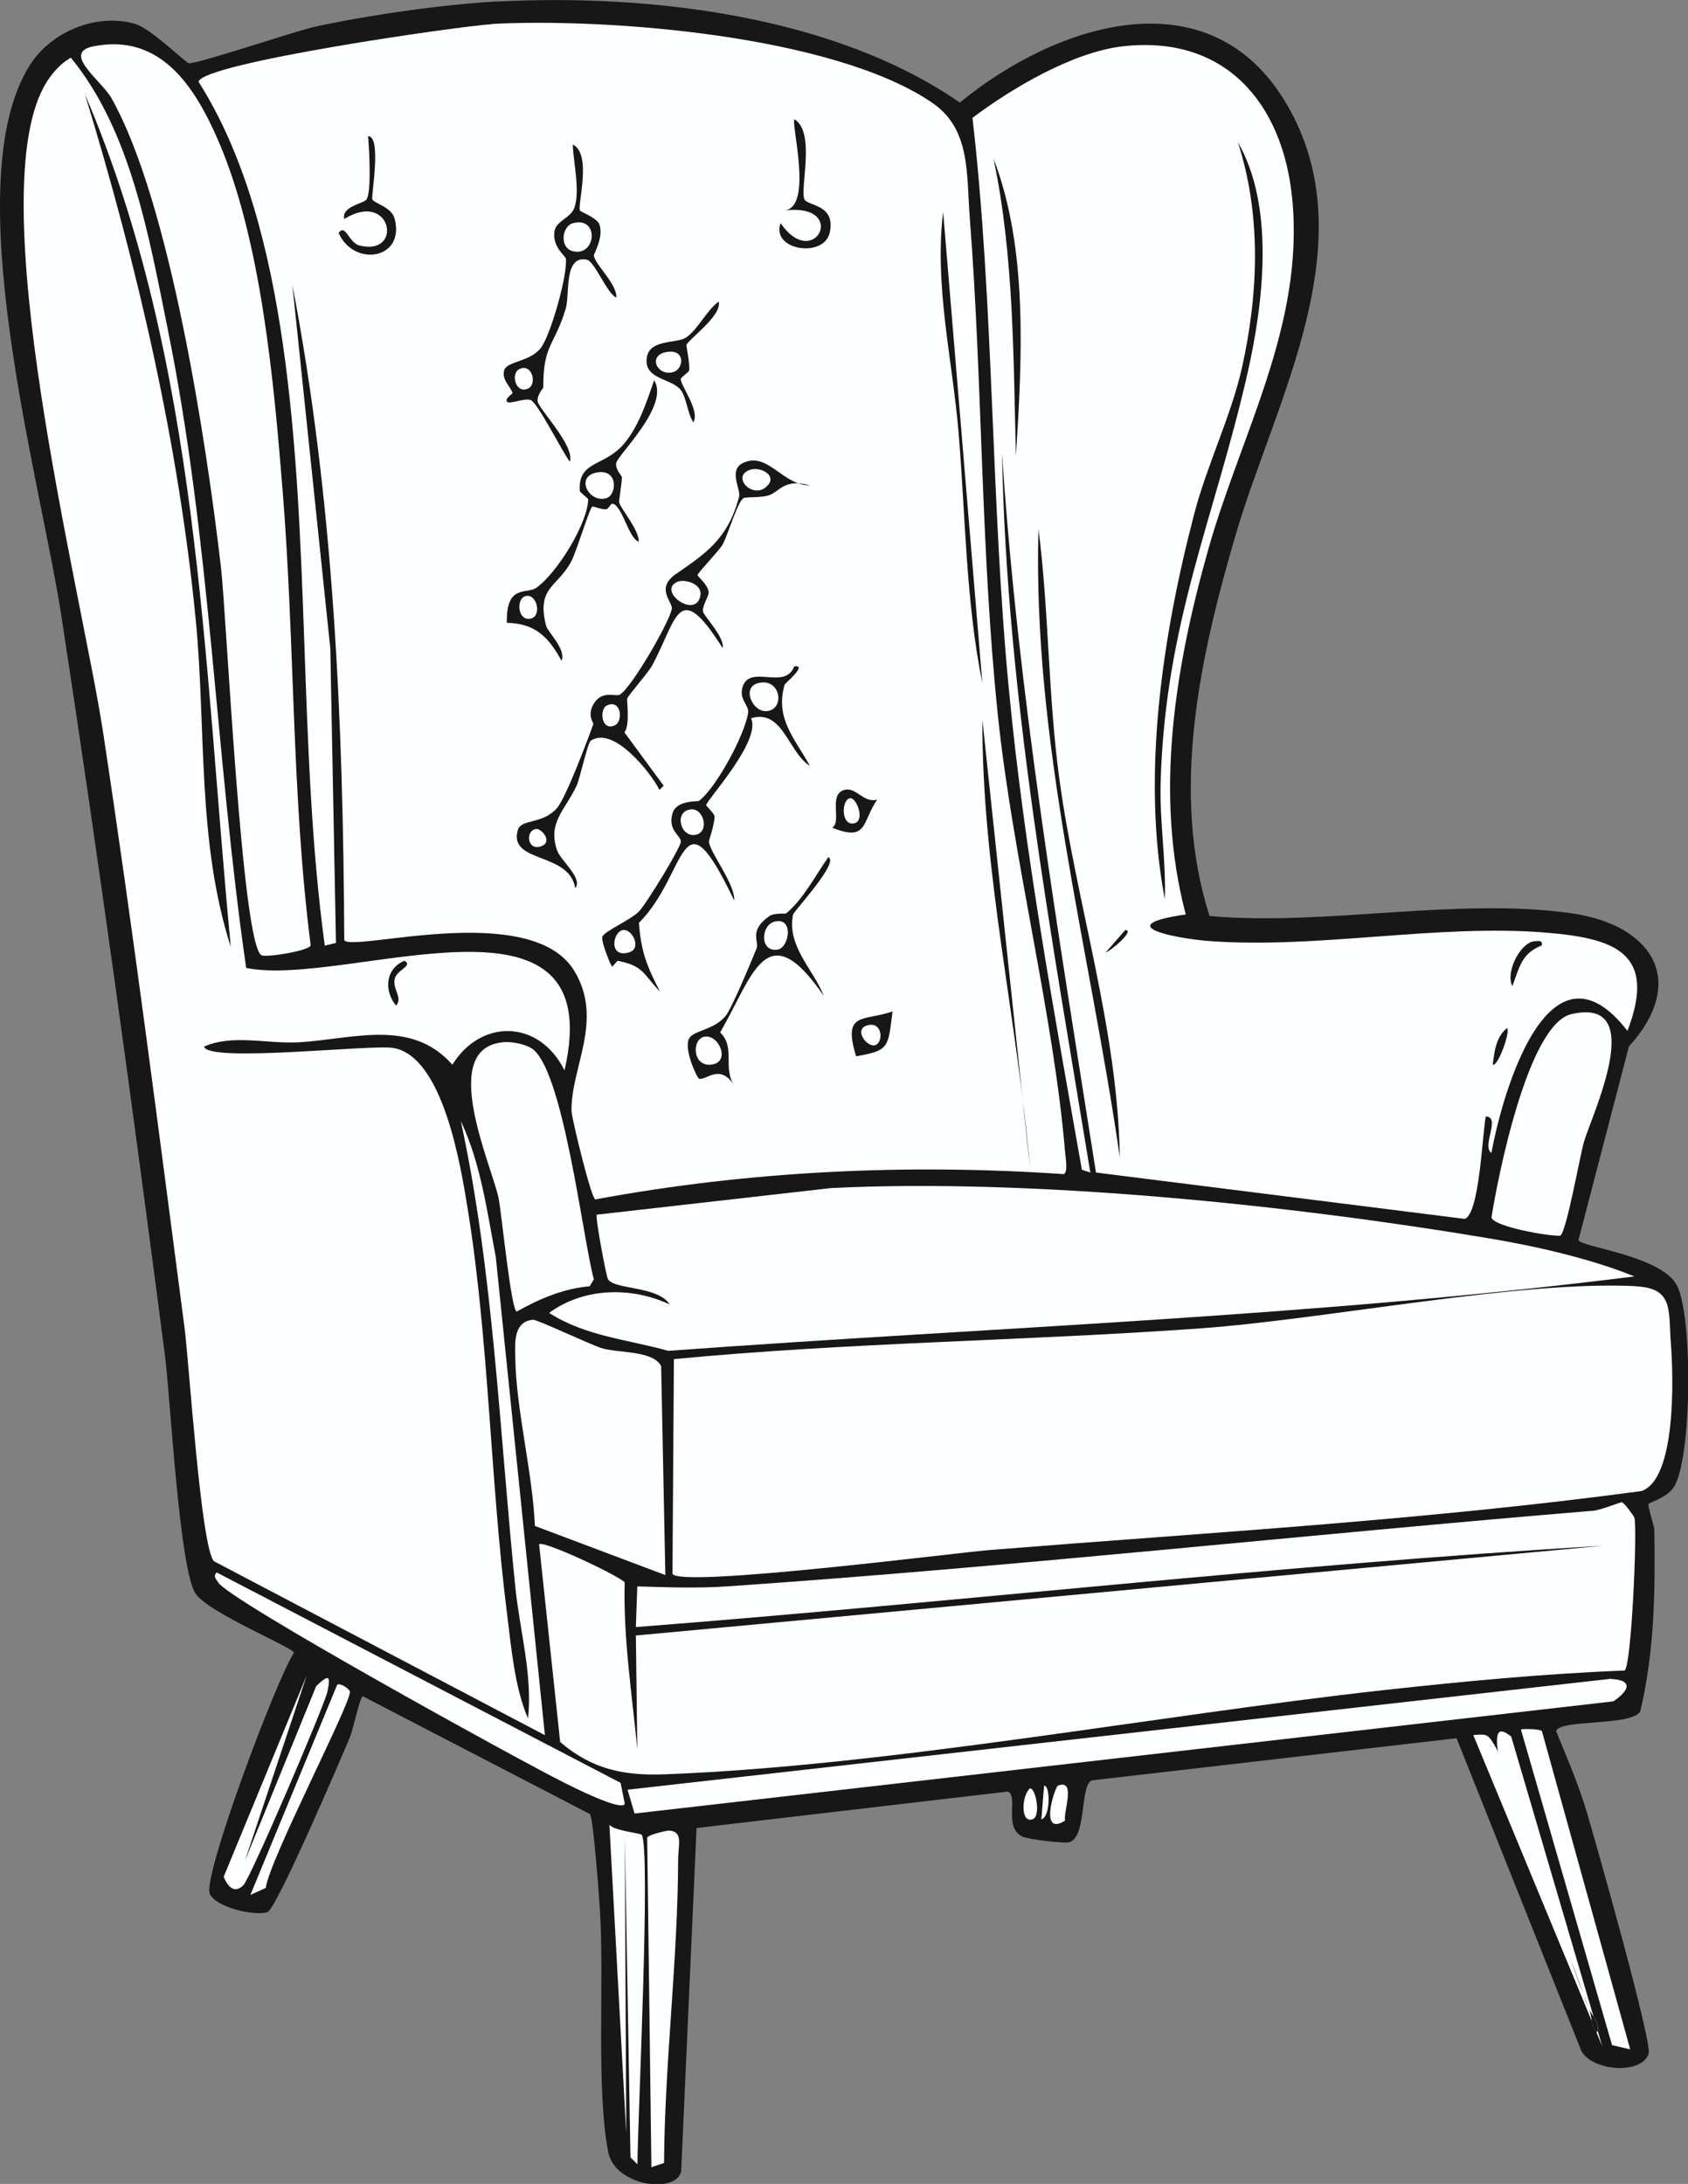 <svg viewBox="0 0 128.22 165.86" xmlns="http://www.w3.org/2000/svg" data-name="Layer 2" id="b"><rect x="0" y="0" width="128.22" height="165.86" fill="#808080" stroke="none"/>
  <g data-name="Layer 1" id="c">
    <g data-name="Generative Object" id="d">
      <g>
        <path fill="#171717" d="M37.76.12c11.49-.6,25.54,1.03,35.15,7.67,7.25-5.96,18.97-9.85,24.82.11,6.13,10.42-.86,22.51-3.83,32.59-2.72,9.22-5.05,19.67-2.02,29.08,8.83.78,18.8-1.45,27.48-.21,6.08.86,8.92,5.09,4.37,10.12l-3.83,14.7c.19.54,6.22,1.16,7.46,3.41s1.17,13.17-.21,15.34c-.53.83-1.87,1.17-1.92,1.28-.09.19.42,1.67.43,1.92.08,4.64.02,9.31-1.07,13.85-.67,1.13-6.1.57-6.39,1.49.83,2.02,1.72,4.09,2.34,6.18s4.98,17.42,4.69,18.32c-.52,1.61-4.27,1.34-5.11-.21l-9.48-23.75-27.69,3.2c-.94.35-.38,4.23-1.7,4.69-.39.13-3.24-.22-3.62-.43-1.42-.75-.25-3.01-1.07-3.41l-23.65,2.77-1.17,26.1c-.47,1.72-5.04,1.08-5.54-1.49-.94-4.86-.28-13.19-.64-18.53-.06-.96-.49-6.83-.75-7.14l-17.26-8.95c-.21.09-.75,2.59-.96,3.09-.67,1.6-5.58,13.08-6.28,13.31-.93.31-3.86-.33-4.37-1.38-.6-1.22,5.04-16.28,6.39-18.32-.1-.43-6.42-2.99-7.46-4.47-1.25-1.78-1.93-14.94-2.34-18.11-2.44-18.76-5.01-37.55-7.88-56.24C3.04,36.29-3.37,13.77,2.29,4.91,3.9,2.4,7.34.96,10.28,1.82c1.18.35,3.8,2.92,4.05,2.98.48.13,8.13-2.45,9.59-2.77,4.04-.88,9.73-1.7,13.85-1.92Z"></path>
        <g>
          <path fill="#feffff" d="M124.26,97.69c2.9.15,2.46,1.82,2.66,4.37s.41,10.29-2.24,11.18c-16.41,2.21-32.93,3.15-49.42,4.47-2.56.2-23.66,2.91-24.18,1.81l.11-16.3c13.31-1.28,26.72-1.38,40.05-2.34,9.51-.69,24.24-3.65,33.02-3.2Z"></path>
          <path fill="#feffff" d="M123.19,114.09c.2.02.94,1.1.96,1.17.23.97-.23,11.34-.75,11.61-6.12.24-12.24.82-18.32,1.49-17.32,1.92-37.49,5.74-54.54,6.39-3.12.12-5.53-.35-7.99-2.45l-1.6-15.02c.37-.29,5.81,2.27,6.5,2.88-.11,4.25.55,8.46.96,12.68l-.11-8.63,73.5-6.82c-24.53,1.45-49.03,4.28-73.5,6.18l.11-3.09c2.21.07,4.61.15,6.82,0,21.97-1.51,43.89-3.93,65.83-5.75.51-.04,2.02-.65,2.13-.64Z"></path>
          <path fill="#feffff" d="M63.12,90.23c15.21-.76,34.98,1.29,50.06,3.83,3.53.59,7.71,1.55,10.97,2.88-24.36,3.06-48.91,3.86-73.39,5.65-3.1-.87-6.27-1.1-9.05-2.88,2.62-1.93,6.26-2.01,9.16-.64-.88-1.42-4.2-1.11-4.69-1.92-.13-.21-.97-4.68-.85-4.9l17.79-2.02Z"></path>
          <path fill="#feffff" d="M7.09,3.52c5.1-1.02,7.71,3.06,9.48,7.14,3.28,7.55,4.24,18.42,4.9,26.63.93,11.48.67,23.08,2.13,34.51-.13.41-3.35.93-3.73.75-1.51-.74-2.66-25.85-3.09-29.51-1.09-9.36-3.85-27.65-8.31-35.58-.75-1.33-3.83-3.45-1.38-3.94Z"></path>
          <path fill="#feffff" d="M40.53,100.24c.28-.02,4.27,1.85,5.11,2.13,1.25.41,3.96.16,4.58,1.38l.32,15.87-9.91-3.73c-.17-4.06-1.43-8.82-1.49-12.78-.02-1.08-.17-2.77,1.38-2.88Z"></path>
          <path fill="#feffff" d="M122.34,127.51c1.77.07,1.4.9.21,1.7l-74.35,8.52-.53-1.81,74.67-8.42Z"></path>
          <path fill="#feffff" d="M38.19,79.15c.64-.06,1.58.12,2.13.43,2.44,1.35,3.95,14.55,4.79,17.58l-.32.53c-1.97.16-3.85.96-5.54,1.92-.43-.09-1.16-7.56-1.38-8.63-.54-2.53-4.6-11.36.32-11.82Z"></path>
          <path fill="#feffff" d="M119.36,77.02c5.87-1.36,1.58,7.59.96,9.69-.3,1.01-1.34,6.92-1.81,7.14-.85.04-4.99-.67-5.22-1.38.47-2.99,2.76-14.68,6.07-15.45Z"></path>
          <path fill="#feffff" d="M115.52,131.35c.23-.07,1.42-.04,1.6.11l6.71,24.18-1.38-.32-6.92-23.97Z"></path>
          <path fill="#feffff" d="M50.76,139.02c1.18.05.75,1.06.75,2.24-.02,7.55-1.02,15.42-1.07,23.01l-.96.32-.32-25.03c.1-.23,1.51-.54,1.6-.53Z"></path>
          <path fill="#feffff" d="M16.46,119.42l30.68,15.98.32,1.6c-.24.59-4-1.31-4.58-1.6-3.08-1.52-25.58-13.9-26.31-15.23-.12-.22-.42-.42-.11-.75Z"></path>
          <path fill="#feffff" d="M120.32,151.59c.16.47.31.74.43,1.07.17.44.13,1.25.53,1.7.36-.59-.4-1.33-.53-1.7-.14-.37-.28-.7-.43-1.07-1.18-3.53-6.48-16.61-6.6-19.07-.05-1,.13-1.37,1.07-.64l6.92,23.54-9.8-23.65c1.04-.08,1.11-.07,1.6.75,1.92,3.21,4.95,14.49,6.82,19.07Z"></path>
          <path fill="#feffff" d="M46.29,138.59c.39.45,2.38.64,2.45.75.71,1.03-.32,22.09-.32,25.03l-.53-.53-.43-24.29.11,22.48-1.28-23.43Z"></path>
          <path fill="#feffff" d="M23.28,127.3l-4.69,14.06,5.43-13.31c1-.95,1.1-.77.85.43-.2.98-5.82,14.14-6.39,14.7-.69.68-1.18.08-1.49-.64l6.28-15.23Z"></path>
          <path fill="#feffff" d="M25.62,127.94c.31-.13.93.36.96.53.13.8-6.16,12.85-6.39,14.91l-1.17.53,6.6-15.98Z"></path>
          <path fill="#feffff" d="M80.37,135.61c1.39-.53.39,2.01.53,2.66-2.01,1.27-.78-2.57-.53-2.66Z"></path>
          <path fill="#feffff" d="M78.24,135.82c.44-.02.84,2.11.21,2.34-.97.36-.84-1.84-.21-2.34Z"></path>
          <path fill="#feffff" d="M79.31,135.61c.49,0,.48,2.41-.21,2.56l.21-2.56Z"></path>
          <path fill="#171717" d="M33.29,81.5c.64.38,1.14,1.38,1.07,2.13l-1.07-2.13Z"></path>
          <g>
            <path fill="#feffff" d="M5.38,4.38c4.56,5.54,5.94,13.61,7.35,20.56,3.29,16.22,3.61,32.29,5.97,48.57,7.56,1.56,27.68-7.38,24.18,7.78-1.92-3.86-6.33-3.95-8.52-.43-3.15-3.58-7.66-1.91-11.72-1.7-2.43.12-4.93-.63-7.14.32.28,1.26,12.7-.18,14.38.11,3.8.65,5.13,9.04,5.65,12.25,1.61,9.92,1.71,20.64,2.98,30.68.32,2.57.59,5.69,1.6,7.99.35-3.32-.62-6.62-.96-9.91-1.21-11.81-1.66-23.99-4.15-35.47,1.52,3.21,1.99,6.85,2.66,10.33l3.73,36.32-25.14-13.21c-.99-1.05-1.89-15.14-2.24-17.79-1.97-15.03-3.9-30.18-6.18-45.16C6.22,45.03-1.67,14.4,3.57,6.19c.46-.72,1.06-1.38,1.81-1.81Z"></path>
            <path fill="#171717" d="M6.45,7.15c8.72,20.4,8.99,42.97,11.08,64.76-2.58-8.03-1.86-16.55-2.66-24.82-1.32-13.55-4.46-26.97-8.42-39.94Z"></path>
            <path fill="#171717" d="M30.73,72.97c.68.4-.61.67-.75,1.38-.16.82.63,1.42.11,2.02-.94-1.1-.82-2.82.64-3.41Z"></path>
          </g>
          <g>
            <path fill="#feffff" d="M85.27,3.52c7.73-.89,12.18,4.24,12.89,11.61.92,9.57-3.89,17.78-6.39,26.63-2.51,8.89-4.11,18.59-1.7,27.69-5.9.85-.65,1.84,1.81,2.02,8.24.61,17.33-1.32,25.56-.64,5.14.43,8.48,1.48,6.18,7.46-5.94-7.66-9.49,4.63-10.33,9.27-.78-.52.75-2.73-.43-2.77-.27,1.39-.48,7.4-1.6,7.78l-28.01-3.52c-2.86-18.17-5.91-36.25-7.14-54.64.36,18.45,3.75,36.54,6.71,54.64l-.64-.21c-2.13-12.07-4.37-24.21-5.54-36.43-1.39-14.43-1.12-29.09-2.77-43.46,2.98-2.25,7.64-5,11.4-5.43Z"></path>
            <g>
              <path fill="#171717" d="M94.01,10.77c2.84,4.88,1.97,12.2.75,17.58-2.52,11.07-6.26,18.92-6.6,31.1-.08,2.97.42,5.89.32,8.84-1.79-9.39-.17-20.08,2.24-29.29.96-3.68,2.81-7.45,3.62-11.08,1.26-5.67,1.48-11.59-.32-17.15Z"></path>
              <path fill="#171717" d="M78.88,40.17c.81,6.32.73,12.76,1.6,19.07,1.3,9.46,4.43,18.93,4.58,28.65-2.29-15.89-6.63-31.5-6.18-47.72Z"></path>
              <path fill="#171717" d="M75.47,12.05c2.64,6.86,2.16,15.27,1.7,22.58-.2-7.57-.15-15.16-1.7-22.58Z"></path>
              <path fill="#171717" d="M116.59,71.48c.3-.02.59-.08.53.32-1.57.61-1.7,1.68-2.24,3.09-.55-1.04.6-3.33,1.7-3.41Z"></path>
              <path fill="#171717" d="M114.46,78.09c.32.14-.66,2.93-1.07,2.77.12-1,.24-2.09,1.07-2.77Z"></path>
              <path fill="#171717" d="M85.48,70.63c.76.02-1.13,1.61-1.49,1.7l1.49-1.7Z"></path>
            </g>
          </g>
          <path fill="#171717" d="M120.74,152.65c.14.38.89,1.11.53,1.7-.4-.45-.36-1.27-.53-1.7Z"></path>
          <path fill="#171717" d="M120.74,152.65c-.12-.32-.27-.6-.43-1.07.15.36.28.7.43,1.07Z"></path>
          <g>
            <path fill="#feffff" d="M37.34,1.82c8.9-.47,25.97.88,33.45,5.97,2.96,2.01,2.61,5.37,2.88,8.84.97,12.54.82,25.15,2.13,37.71,1.13,10.85,4.25,22.81,5.11,33.23.03.34.23,1.46-.11,1.6-11.89-.81-23.86-.25-35.58,1.92-.33-.1-1.8-6.23-1.81-6.71-.05-3.31,2.48-6.92.21-10.65-3.31-5.43-17-1.35-17.47-2.34-.08-16.63-.8-33.43-3.94-49.74l2.88,27.59.43,22.37-.85.21c-2.04-15.04-1.03-30.83-3.2-45.8-.98-6.74-2.73-14.06-6.39-19.81.28-1.42,19.85-4.24,22.26-4.37Z"></path>
            <path fill="#171717" d="M71.64,16.09l2.98,35.79c-1.26-6.19-1.28-12.73-1.81-19.07-.47-5.56-1.85-11.09-1.17-16.72Z"></path>
            <path fill="#171717" d="M74.62,54.65l3.62,34.09c-.97-11.41-3.66-22.57-3.62-34.09Z"></path>
            <path fill="#171717" d="M60.35,9.06c1.62.98.4,5.27.75,6.07.22.53,2.42.36,1.92,2.56-.45,1.93-4.47,1.33-3.73-.75,2.57,3.76,5.22-1.53.32-.96,2.2-.28.41-6.77.75-6.92Z"></path>
            <path fill="#171717" d="M27.96,10.34c1.05.01.23,4.49.32,4.79s1.47.58,1.7,1.49c.8,3.1-3.11,3.68-4.26,1.07.55-.73.75.75,1.6.96,3.35.82,2.44-4.25-1.17-2.02-.23-.97,1.51-1.17,1.7-1.49.38-.62.19-3.91.11-4.79Z"></path>
            <g>
              <path fill="#171717" d="M56.72,35.05c1.69-.53,2.84,1.82,4.79,1.81-1.93-.54-2.27.46-3.09.75-.57.2-1.7.12-1.92.21-.45.19-1.2,2.78-1.6,3.52-.23.43-1.92,2.19-1.92,2.34,0,.08.79.73.85,1.28.03.31-.5,1.03-.43,1.49.05.31,1.68,1.98,1.49,2.77-3.38-5.36-3.44-2.24-5.33,1.28-.32.6-1.82,2.27-1.92,2.56-.04.12.23,2.02-.21,2.56l2.98,4.05-.32.32c-.65-1.32-3.51-4.91-5.22-3.73-.24.17-.83,2.91-1.07,3.41-.9,1.9-2.2,2.78-1.49,4.9.25.76,2.01,2.15,1.38,2.88-.43-2.76-5.04-1.87-4.37-4.37.25-.94,1.84-.42,2.98-1.7.69-.78,2.38-5.3,2.77-6.39.03-.07-.48-.65,0-1.49.64-1.14,1.71-.55,2.02-.75.91-.56,3.74-5.47,3.94-6.5.1-.52-1.29-1.55.32-2.66,2.21-1.53,3.94-2.63,4.79-5.86.16-.6-.96-2.2.53-2.66Z"></path>
              <path fill="#feffff" d="M51.4,44.21c.58-.29,1.92.13,1.81.96-.26,1.92-3.28-.22-1.81-.96Z"></path>
              <path fill="#feffff" d="M56.94,35.69c.78-.29,2.09.38,1.38,1.17-1.05,1.18-2.83-.64-1.38-1.17Z"></path>
              <path fill="#feffff" d="M46.07,53.59c1.12-.55,1.29,1.18.64,1.49-1.05.5-1.18-1.22-.64-1.49Z"></path>
              <path fill="#feffff" d="M40.75,62.96c.38-.03,1.22.93.43,1.28-1.14.5-1.33-1.21-.43-1.28Z"></path>
            </g>
            <g>
              <path fill="#171717" d="M60.35,50.61c1.02-.14-.72,1.29-.75,1.38-.74,2.59.76,4.06,1.92,6.18-1.66-1.05-2.06-4.36-4.47-3.62.8,1.71-3.39,6.23-3.41,6.6,0,.05.64.67.64.85-.02.72-.44,1.81-.43,1.92.08.85,2.01,3.24,1.92,4.47-4.15-8.67-3.46-2.09-7.24,1.7.17,2.18.58,3.23,1.6,5.22-1.3-1.37-1.24-1.95-3.2-2.34-.05-.01-.38.44-.43.43-.11-.03-.84-1.89-.75-2.24.12-.43,2.07-1.24,2.77-1.92.52-.51,3.21-4.89,3.2-5.33-.02-.47-1.01-.85-.64-2.13.3-1.05,1.93-.88,2.02-.96,1.33-1.02,3.5-5.06,3.73-6.71.07-.54-.71-1-.43-1.92.56-1.8,3.23.29,3.94-1.6Z"></path>
              <path fill="#feffff" d="M57.58,51.88c1.74-.45,2.09,2.03.64,2.13-1.06.07-1.9-1.8-.64-2.13Z"></path>
              <path fill="#feffff" d="M52.46,61.47c.99-.12,1.45,1.66.43,1.92-1.19.29-1.74-1.76-.43-1.92Z"></path>
              <path fill="#feffff" d="M47.35,70.63c.69-.06,1.42,1.41.43,1.7-1.59.47-1.24-1.63-.43-1.7Z"></path>
            </g>
            <g>
              <path fill="#171717" d="M43.52,10.98c1.45.74.35,4.5.53,5.01.03.09,1.32.56,1.49,1.07.32.96-.44,2.22-.43,2.34.05.65,1.81,2.22,1.7,3.2-.69-.29-1.64-2.76-2.24-2.88-1.77-.35-1.27,2.65-1.6,3.73-.86,2.85-1.72,2.7-1.7,5.97,0,.06-.49.56-.43,1.07.07.55,2.84,3.37,2.45,4.58-.53-.66-2.44-4.49-2.98-4.69-.49-.18-1.66.38-1.81.11-.14-.25.44-.58.43-.64-.12-.47-.82-.97-.64-1.7s1.9-.63,2.77-1.7c.77-.95,2.08-5.66,1.92-6.82-.02-.17-1.09-.93-.85-2.13.14-.7,1.22-.97,1.49-1.7.47-1.26-.07-3.46-.11-4.79Z"></path>
              <path fill="#feffff" d="M43.52,16.95c2.03-.54,1.77,2.56,0,2.13-1.05-.26-.84-1.91,0-2.13Z"></path>
              <path fill="#feffff" d="M39.47,28.02c.94-.44,1.36,1.15.64,1.49-.94.44-1.36-1.15-.64-1.49Z"></path>
            </g>
            <g>
              <path fill="#171717" d="M49.69,28.88c1.2,1.92-2.76,5.65-2.88,6.28-.09.48.43.99.43,1.07,0,.48-.24,1.8-.21,1.92.13.52,1.51,2.07,1.49,2.98-.76-.18-1.26-2.81-2.02-2.88-.07,0-.34.42-.43.43-.43.02-1-.24-1.07-.21-.21.07-1.19,3.37-1.6,4.15-1.04,1.99-2.67,1.94-1.92,4.9.12.48,1.55,1.8,1.17,2.66-.99-1.82-2-2.83-4.15-2.88-.06-2.97,1.49-2.14,2.24-2.66,1.55-1.09,3.89-4.86,3.94-6.71,0-.09-.63-.54-.64-.64-.15-2.25,1.75-1.86,3.2-3.41,1.22-1.31,1.88-3.35,2.45-5.01Z"></path>
              <path fill="#feffff" d="M45.22,35.91c1.76-.42,1.67,1.65.85,1.92-1.28.41-2.38-1.55-.85-1.92Z"></path>
              <path fill="#feffff" d="M39.89,45.28c.89-.27,1.3,1.5.43,1.7-1,.23-1.13-1.49-.43-1.7Z"></path>
            </g>
            <g>
              <path fill="#171717" d="M62.9,65.09c.94.33-2.61,4.11-2.66,4.37-.48,2.41,1.53,4.13,2.34,6.18-4.39-6.39-5.39-1.48-7.88,2.77,1.19,1.14.17,2.62,1.07,4.05-1.03-1.73-2.12-.41-2.66-.53-.16-.04-1.22-2.31-.75-3.09.36-.59,1.9-.62,2.77-1.7.48-.6,1.94-4.14,2.34-5.11.22-.52-.63-1.34.96-2.45.38-.27,1.23-.17,1.28-.21,1.29-1.04,2.25-2.92,3.2-4.26Z"></path>
              <path fill="#feffff" d="M53.53,78.73c1.12-.17,2.02,2.02.43,2.13-1.38.1-1.42-1.98-.43-2.13Z"></path>
              <path fill="#feffff" d="M58.85,69.99c1.49-.35,1.09,2.01.21,2.13-1.38.2-1.27-1.88-.21-2.13Z"></path>
            </g>
            <g>
              <path fill="#171717" d="M54.59,22.91c.29,1.05-2.36,2.91-2.45,3.3-.02.09.27,1.33.21,1.92-.01.11-.63.54-.64.64-.03.5,1.48,2.42.96,3.3-.44-.61-.53-1.91-.96-2.45-.75-.94-2.91-.79-2.56-2.56.25-1.25,2.2-1,2.88-1.38.89-.5,1.66-2.15,2.56-2.77Z"></path>
              <path fill="#feffff" d="M50.55,26.75c1.53-.33,1.41,1.23.64,1.49-1.22.41-2.02-1.19-.64-1.49Z"></path>
            </g>
            <g>
              <path fill="#171717" d="M64.18,59.98c.85-.2,1.43,1.03,2.45.75-1.17,1.68-.7,3.23-3.41,2.13.75-.47-.35-2.57.96-2.88Z"></path>
              <path fill="#feffff" d="M64.61,60.62c.48,0,1.15,1.8.21,1.92-.98.12-.89-1.92-.21-1.92Z"></path>
            </g>
            <g>
              <path fill="#171717" d="M67.8,76.81c-.36,2.7-.19,2.97-2.77,3.41-1.06-3.45.59-2.63,2.77-3.41Z"></path>
              <path fill="#feffff" d="M65.88,77.87c1.16-.32,1.23,1.24.64,1.49-.63.27-1.73-1.19-.64-1.49Z"></path>
            </g>
          </g>
        </g>
      </g>
    </g>
  </g>
</svg>